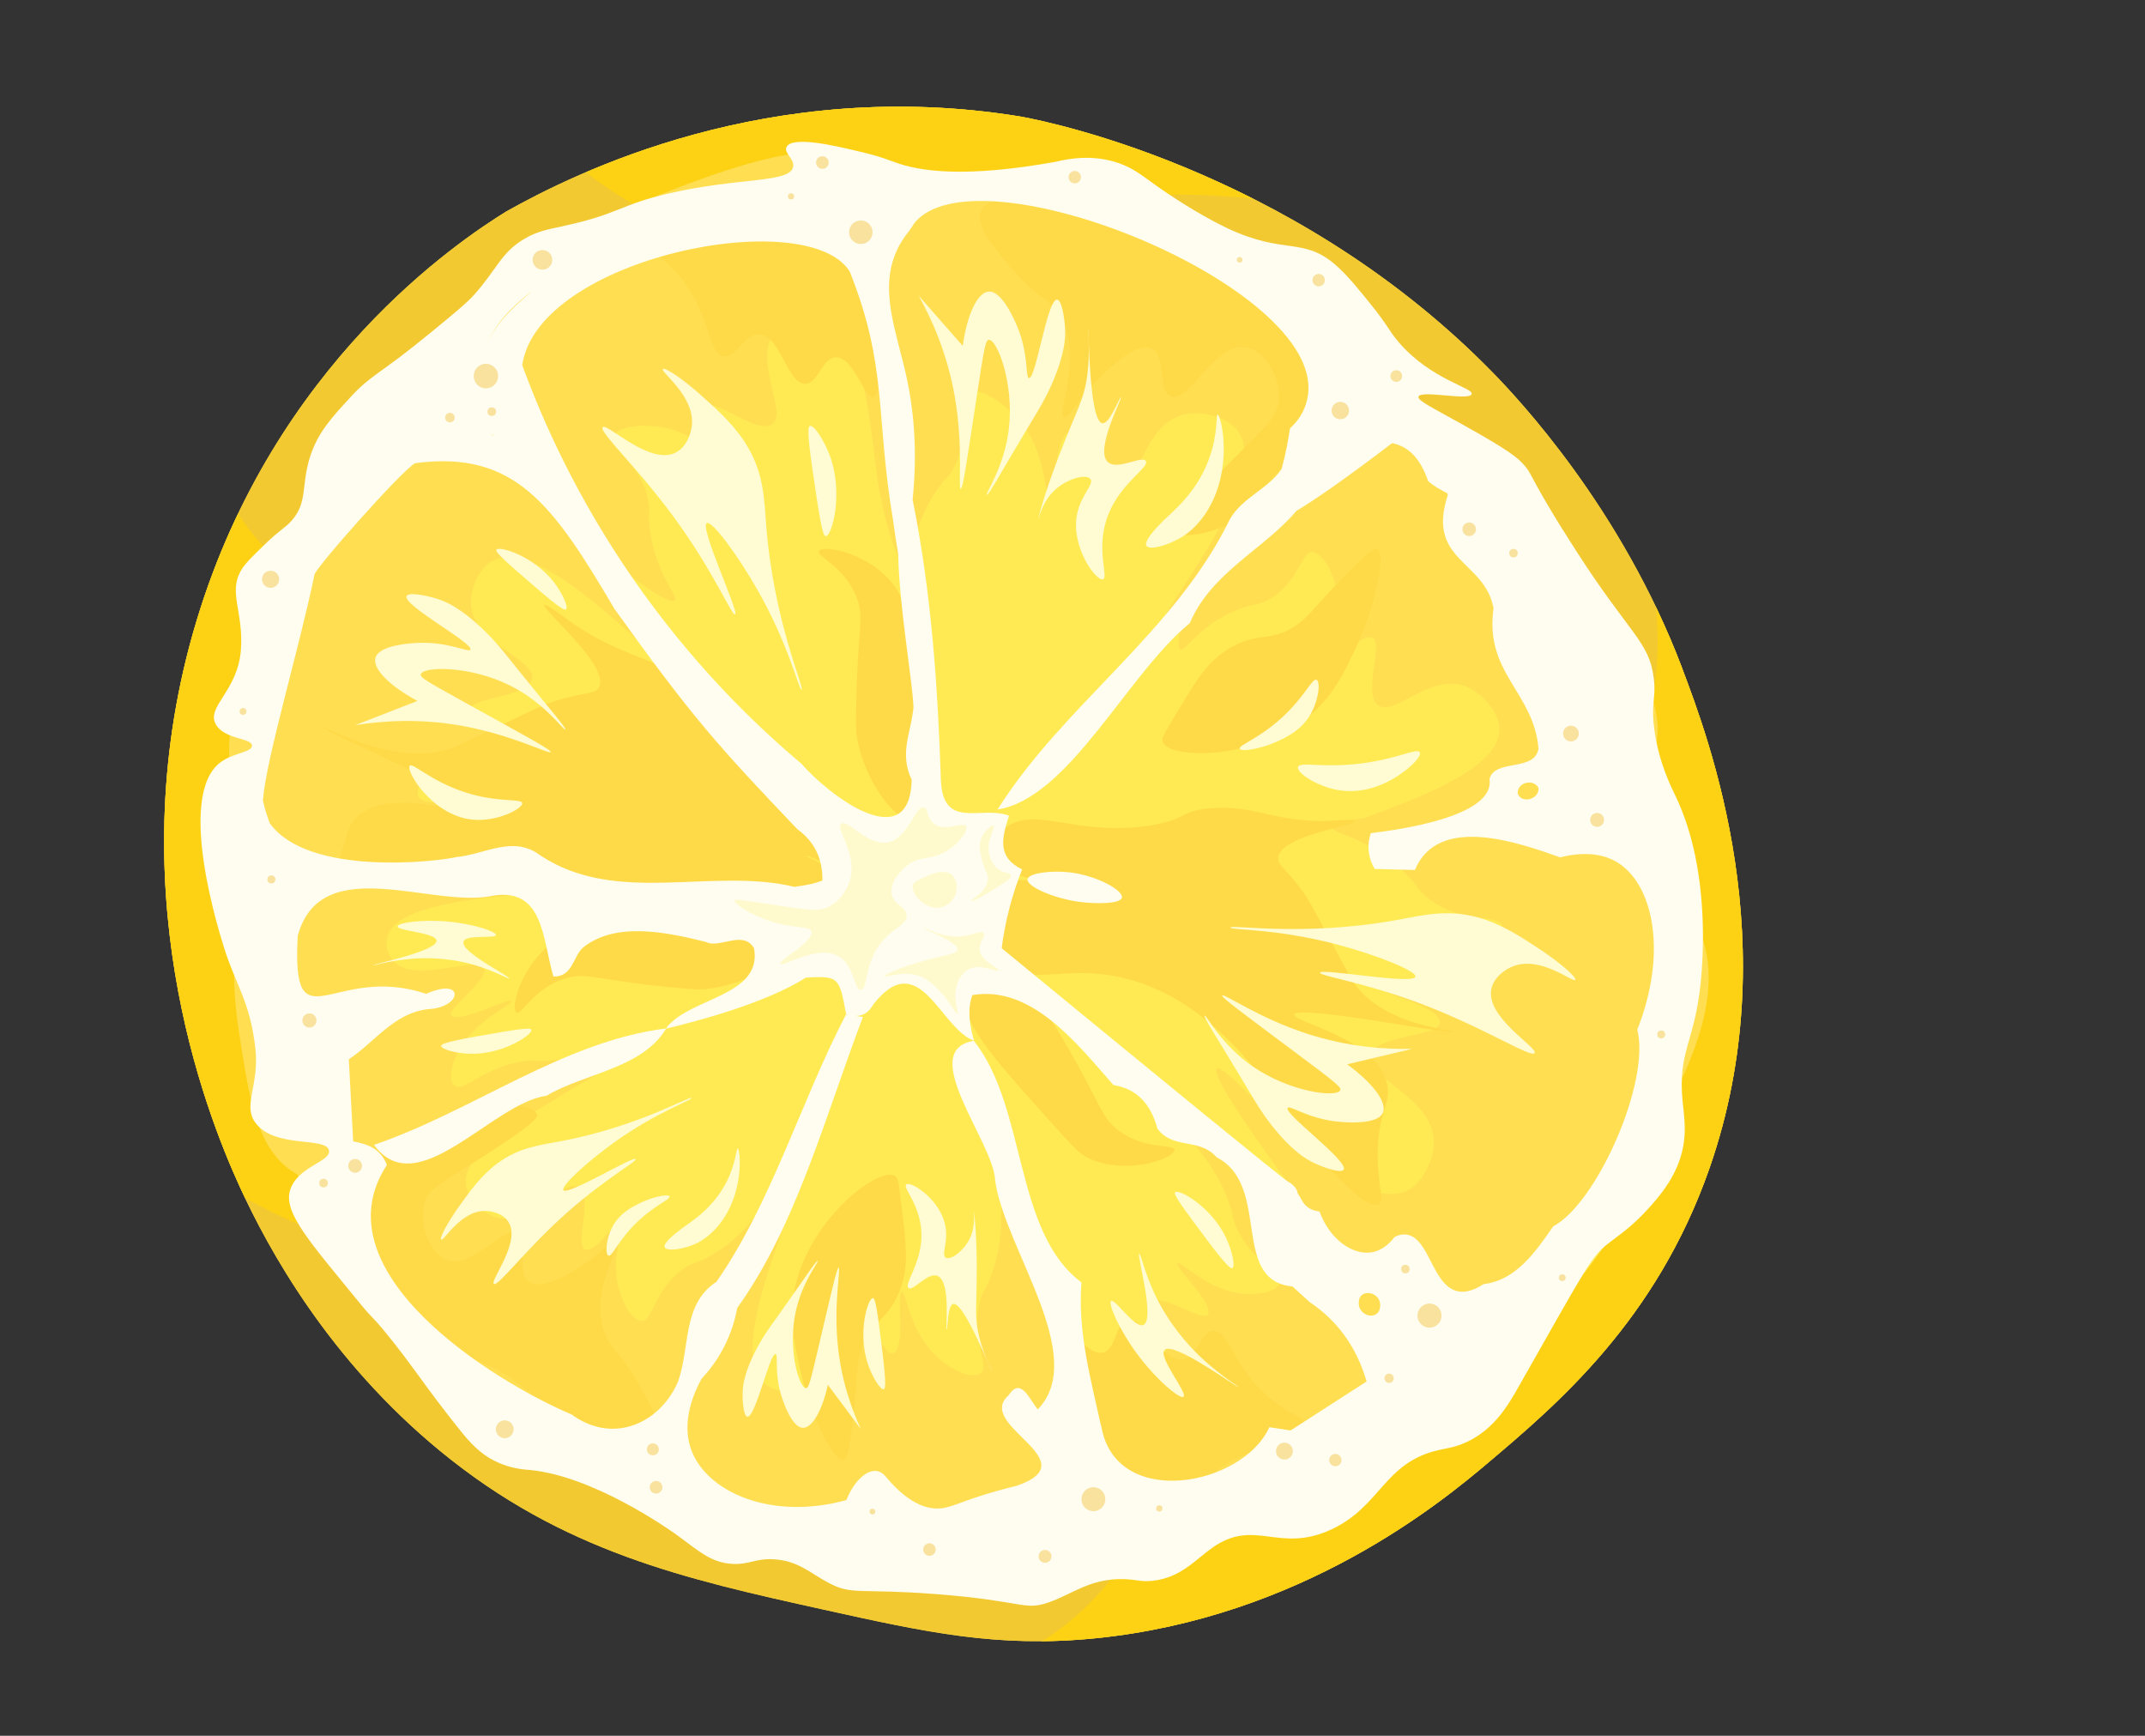 <?xml version="1.0" encoding="UTF-8"?>
<svg id="_レイヤー_2" data-name="レイヤー 2" xmlns="http://www.w3.org/2000/svg" xmlns:xlink="http://www.w3.org/1999/xlink" viewBox="0 0 373.93 302.54">
  <rect x="0" y="0" width="373.93" height="302.54" fill="#333333" stroke="none"/>
  <defs>
    <style>
      .cls-1 {
        fill: #ffea54;
      }

      .cls-2 {
        fill: #ffface;
      }

      .cls-3 {
        fill: #fffdef;
      }

      .cls-4 {
        fill: #f9e19e;
      }

      .cls-5 {
        fill: #fffbd2;
      }

      .cls-6 {
        fill: #ffde52;
      }

      .cls-7 {
        fill: #ffda48;
      }

      .cls-8 {
        fill: #f5e151;
      }

      .cls-9 {
        fill: #f2c930;
      }

      .cls-10 {
        fill: #fdd215;
      }

      .cls-11 {
        clip-path: url(#clippath);
      }
    </style>
    <clipPath id="clippath">
      <path class="cls-8" d="M293.25,116.48c-10.57-27.96-28.71-47.13-33.02-51.54-.1-.1-2.09-2.14-4.26-4.19-35.55-33.52-78.23-40.46-78.23-40.46-43.57-7.08-77.56,9.86-89.54,16.6-8.14,5.06-40.32,26.39-53.89,71.16-13.94,46,1.3,85.28,7.51,98.85,4.94,10.79,15.46,30.03,34.9,46,21.43,17.61,42.9,22.35,66.84,27.65,17.91,3.96,30.31,6.7,47.38,5,35.9-3.59,60.23-23.62,68.49-30.61,12-10.15,29.34-24.82,38.58-51.33,13.52-38.78-.09-74.75-4.77-87.13ZM278.33,128.67c.03-.27.06-.54.09-.81-.06.64-.12,1.28-.2,1.93.04-.38.07-.74.11-1.12ZM156.18,93.98c.17,9.51,2.62,23.15,2.77,27.8-.44,4.67-2.62,8.21-.32,13.15-.37,14.15-15.34,2.5-19.98-2.92-8.89-7.48-20.14-18.49-30.66-33.72-9.95-14.39-16.13-28.03-20-38.59,2.82-19.5,51.74-29.32,59.41-16.96,6.9,17.34,4.63,25.92,7.85,45.13.33,2.45.64,4.45.93,6.11ZM49.59,151.99c-.07.05-.13.11-.2.16.06-.05.11-.11.17-.16.01,0,.02,0,.03,0ZM83.24,71.56c-.18.34-.4.66-.73.98-.1-.07-.2-.12-.3-.18.11.05.22.07.33.13.3-.3.53-.61.7-.92ZM83.6,70.54s-.02.09-.03.13c0-.04.02-.09.03-.13ZM83.46,71.08c-.04.12-.09.24-.15.35.06-.12.1-.24.15-.35ZM42.21,142.83c-.51-1.32-.94-2.71-1.27-4.2.6-7.61,6.72-28.05,9.34-40.86-.37-.66,15.85-18.99,18.28-20.28,18.08-2.38,24.98,7.5,36.18,26.49,13.98,19.47,18.46,24.52,33.14,39.9,3.09,2.24,4.6,5.32,4.55,9.31-1.22.48-2.82.86-4.93,1.12.03.05.06.08.09.13-.04-.03-.07-.05-.12-.07-15.15-3.66-32.25,3.45-46.17-5.7-4.92-3.79-10-.24-15.25.26-3.52.84-26.87,3.56-33.85-6.09ZM89.54,46.45c.06-.04.11-.07.16-.1-.07.05-.12.1-.19.15-4.31,3.57-6.66,6.4-7.76,9.15,1.05-2.7,3.34-5.74,7.78-9.2ZM81.4,56.75c.04-.15.09-.3.14-.45-.05.15-.09.3-.14.45ZM97.06,250.07c-14.11-5.93-46.35-25.91-33.62-45.3-1.13-2.98-3.52-3.78-6.12-4.27-.26-4.96-.52-9.92-.79-14.88,4.78-3.19,8.2-8.37,14.32-9.09,6.34-.26,6.77-5.94-.29-2.78-16.82-5.68-24.37,9.98-23.3-10.5,4.2-15.49,24.54-4.87,35.46-7.31,9.18-1.46,8.95,7.92,10.93,14.66,3.52.11,3.55-3.62,5.37-5.24,5.92-4.8,15.29-2.78,22.34-1.02,2.43,1.27,6.7-2.27,8.69,1.14,1.6,8.77-11.9,8.92-15.98,14.54-18.68,2.33-35.05,14.99-52.96,21.12,7.84,10.79,21.46-7.6,31.3-8.91,6.81-4.06,17.4-4.95,21.69-12.17,5.36-1.28,17.94-4.54,25.38-9.26,5.99-.34,6.06-.04,7.29,6.65.17.05.33.08.49.12-.17-.02-.35-.05-.52-.07-8.19,15.76-13.47,34.11-23.48,48.47-6.19,4.04-4.74,11.64-6.94,18.04-2.11,5-6.52,8.38-11.36,8.61-3.93.19-6.85-1.74-7.91-2.53ZM183.83,267.29s.08-.03.12-.05c-.04.02-.08.03-.12.05ZM227.33,252.92c-1.27-.19-2.54-.39-3.81-.58-4.87,10.76-27.95,15.05-30.49-.21-.01,0-.02.02-.03.03-1.87-8.58-4.26-17.08-3.56-26.08-12.31-9.17-9.86-31.65-19.52-43.82-10.53,1.74,3.67,18.48,3.85,25.31,1.72,12.35,17.04,31.91,7.75,41.53-1.51-1.71-3.05-6.03-5.31-2.54-6.26,5.45,14.78,11.89,1.4,16.42-.74.18-1.86.45-3.22.83-6.88,1.91-8.47,3.19-10.88,3.26-2.25.07-5.49-.89-9.59-5.8-.6-.7-1.15-.92-1.52-.99-1.81-.36-4.19,1.68-5.61,5.25-13.63,3.77-25.44-1.45-28.19-9.23-1.81-5.13.64-10.45,1.91-12.77,1.18-1.26,2.64-3.06,3.91-5.45,1.53-2.87,2.22-5.52,2.56-7.4,10.76-14.93,16.08-35.17,22.81-52.78-.44-.06-.88-.12-1.32-.18,1.33.01,2.37-.61,3.26-2.18,8.36-10.5,12.07,4.52,18.21,6.66-1.1-3.83-1.04-6.25-.29-8.27,10.65-1.8,18.89,8.65,25.57,16.31,4.31.68,6.82,3.51,8,7.92,2.93,3.88,7.53,1.53,10.76,5.2,9.95,5.13,2.41,22.35,13.74,23.41,1.03.94,2.06,1.88,3.09,2.82,5.08,3.42,8.55,8.2,10.34,14.41-4.61,2.97-9.21,5.94-13.82,8.9ZM239.73,229.79c-.04-2.8,4.01-2.1,3.88.49-.07,2.89-3.96,2.03-3.88-.49ZM290.28,180.3c2.36,9.38-7.3,31.37-15.27,35.61-3.17,4.56-6.69,9.78-12.63,10.47-2.26,1.49-3.82,1.52-4.84,1.26-4.51-1.16-5.02-9.77-9.18-10.25-.89-.1-1.65.2-2.12.44-1.64,2.19-3.4,2.64-4,2.76-3.47.67-7.72-2.19-9.62-7.38-.68-.07-1.57-.29-2.33-.93-.73-.62-.86-1.23-1.66-2.41,0,0,0,0,0,0-.1-1.19-1.59-2-1.78-2.11-1.19-.73-20.83-16.77-51.89-42.29.27-2.15.71-4.57,1.38-7.19.69-2.67,1.51-5.05,2.33-7.1-4.42-2.13-3.81-5.42-2.38-9.75-5.05-1.91-12,2.72-12.36-6.51-.57-17.07-1.73-33.96-5.11-50.73,0,0-.01,0-.02,0,.99-9.67.03-17.04-1.01-21.95-1.78-8.36-5.16-15.97-1.88-23.24.74-1.63,1.61-2.81,2.19-3.51,0,0,0,0,0-.01,0,0,0,0,0,0h0c.34-.45.67-.95,1.02-1.5,11.23-14.03,74.44,11.41,71.41,31.24-.31,2-1.14,4.02-3.26,5.99-.26,1.85-.71,4.39-1.52,7.34-2.43,3.67-7.06,5.08-9.38,9.12-10.02,20.57-30.1,33.56-42.16,52.65,12.95-2.02,23.62-24.64,34.89-33.8,3.91-9.23,13.43-13.38,19.35-20.36,3.5-2.1,8.94-5.87,17.37-12.3,3.57.75,5.33,3.52,6.55,6.91,1.04.94,2.26,1.57,3.48,2.19.02.11.04.21.06.33-3.92,12.05,6.72,11.81,8.31,20.54-1.67,11.77,7.3,15.19,8.16,25.44-.68,4.28-8.01,1.8-8.89,5.54,1.03,6.86-16.73,9.21-21.54,9.8-.21.6-.55,1.86-.35,3.45.18,1.47.75,2.52,1.08,3.05,2.43.06,4.86.12,7.29.18,4.18-10.16,18.81-4.98,26.45-2.25,0-.07.01-.15.02-.22,0,.06,0,.11,0,.17,5.49-1.36,8.65.03,9.92.74,6.88,3.86,9.52,16.51,3.94,30.58ZM272.33,136.36c.17,2.12-3.09,2.94-3.76,1.04-.14-1.98,2.74-2.8,3.76-1.04Z"/>
    </clipPath>
  </defs>
  <g id="_フルーツ" data-name="フルーツ">
    <g>
      <g>
        <path class="cls-8" d="M293.25,116.48c-10.57-27.96-28.71-47.13-33.02-51.54-.1-.1-2.09-2.14-4.26-4.19-35.55-33.52-78.23-40.46-78.23-40.46-43.57-7.08-77.56,9.86-89.54,16.6-8.14,5.06-40.32,26.39-53.89,71.16-13.94,46,1.3,85.28,7.51,98.85,4.94,10.79,15.46,30.03,34.9,46,21.43,17.61,42.9,22.35,66.84,27.65,17.91,3.96,30.31,6.7,47.38,5,35.9-3.59,60.23-23.62,68.49-30.61,12-10.15,29.34-24.82,38.58-51.33,13.52-38.78-.09-74.75-4.77-87.13ZM278.33,128.67c.03-.27.06-.54.09-.81-.06.64-.12,1.28-.2,1.93.04-.38.07-.74.11-1.12ZM156.18,93.98c.17,9.51,2.62,23.15,2.77,27.8-.44,4.67-2.62,8.21-.32,13.15-.37,14.15-15.34,2.5-19.98-2.92-8.89-7.48-20.14-18.49-30.66-33.72-9.95-14.39-16.13-28.03-20-38.59,2.82-19.5,51.74-29.32,59.41-16.96,6.9,17.34,4.63,25.92,7.85,45.13.33,2.45.64,4.45.93,6.11ZM49.59,151.99c-.07.05-.13.11-.2.16.06-.05.11-.11.17-.16.01,0,.02,0,.03,0ZM83.24,71.56c-.18.34-.4.66-.73.98-.1-.07-.2-.12-.3-.18.11.05.22.07.33.13.3-.3.53-.61.7-.92ZM83.6,70.54s-.02.09-.03.13c0-.04.02-.09.03-.13ZM83.46,71.08c-.04.12-.09.24-.15.35.06-.12.1-.24.15-.35ZM42.21,142.83c-.51-1.32-.94-2.71-1.27-4.2.6-7.61,6.72-28.05,9.34-40.86-.37-.66,15.85-18.99,18.28-20.28,18.08-2.38,24.98,7.5,36.18,26.49,13.98,19.47,18.46,24.52,33.14,39.9,3.09,2.24,4.6,5.32,4.55,9.31-1.22.48-2.82.86-4.93,1.12.03.05.06.08.09.13-.04-.03-.07-.05-.12-.07-15.15-3.66-32.25,3.45-46.17-5.7-4.92-3.79-10-.24-15.25.26-3.52.84-26.87,3.56-33.85-6.09ZM89.54,46.45c.06-.04.11-.07.16-.1-.07.05-.12.1-.19.15-4.31,3.57-6.66,6.4-7.76,9.15,1.05-2.7,3.34-5.74,7.78-9.2ZM81.4,56.75c.04-.15.09-.3.14-.45-.05.15-.09.3-.14.45ZM97.06,250.07c-14.11-5.93-46.35-25.91-33.62-45.3-1.13-2.98-3.52-3.78-6.12-4.27-.26-4.96-.52-9.92-.79-14.88,4.78-3.19,8.2-8.37,14.32-9.09,6.34-.26,6.77-5.94-.29-2.78-16.82-5.68-24.37,9.98-23.3-10.5,4.2-15.49,24.54-4.87,35.46-7.31,9.18-1.46,8.95,7.92,10.93,14.66,3.52.11,3.55-3.62,5.37-5.24,5.92-4.8,15.29-2.78,22.34-1.02,2.43,1.27,6.7-2.27,8.69,1.14,1.6,8.77-11.9,8.92-15.98,14.54-18.68,2.33-35.05,14.99-52.96,21.12,7.84,10.79,21.46-7.6,31.3-8.91,6.81-4.06,17.4-4.95,21.69-12.17,5.36-1.28,17.94-4.54,25.38-9.26,5.99-.34,6.06-.04,7.29,6.65.17.05.33.08.49.12-.17-.02-.35-.05-.52-.07-8.19,15.76-13.47,34.11-23.48,48.47-6.19,4.04-4.74,11.64-6.94,18.04-2.11,5-6.52,8.38-11.36,8.61-3.93.19-6.85-1.74-7.91-2.53ZM183.83,267.29s.08-.03.12-.05c-.04.02-.08.03-.12.05ZM227.33,252.92c-1.27-.19-2.54-.39-3.81-.58-4.87,10.76-27.95,15.05-30.49-.21-.01,0-.02.02-.03.03-1.87-8.58-4.26-17.08-3.56-26.08-12.31-9.17-9.86-31.65-19.52-43.82-10.53,1.74,3.67,18.48,3.85,25.31,1.72,12.35,17.04,31.91,7.75,41.53-1.51-1.71-3.05-6.03-5.31-2.54-6.26,5.45,14.78,11.89,1.4,16.42-.74.18-1.86.45-3.22.83-6.88,1.91-8.47,3.19-10.88,3.26-2.25.07-5.49-.89-9.59-5.8-.6-.7-1.15-.92-1.52-.99-1.81-.36-4.19,1.68-5.61,5.25-13.63,3.77-25.44-1.45-28.19-9.23-1.81-5.13.64-10.45,1.91-12.77,1.18-1.26,2.64-3.06,3.91-5.45,1.53-2.87,2.22-5.52,2.56-7.4,10.76-14.93,16.08-35.17,22.81-52.78-.44-.06-.88-.12-1.32-.18,1.33.01,2.37-.61,3.26-2.18,8.36-10.5,12.07,4.52,18.21,6.66-1.1-3.83-1.04-6.25-.29-8.27,10.65-1.8,18.89,8.65,25.57,16.31,4.31.68,6.82,3.51,8,7.92,2.93,3.88,7.53,1.53,10.76,5.2,9.95,5.13,2.41,22.35,13.74,23.41,1.03.94,2.06,1.88,3.09,2.82,5.08,3.42,8.55,8.2,10.34,14.41-4.61,2.97-9.21,5.94-13.82,8.9ZM239.73,229.79c-.04-2.8,4.01-2.1,3.88.49-.07,2.89-3.96,2.03-3.88-.49ZM290.28,180.3c2.36,9.38-7.3,31.37-15.27,35.61-3.17,4.56-6.69,9.78-12.63,10.47-2.26,1.49-3.82,1.52-4.84,1.26-4.51-1.16-5.02-9.77-9.18-10.25-.89-.1-1.65.2-2.12.44-1.64,2.19-3.4,2.64-4,2.76-3.47.67-7.72-2.19-9.62-7.38-.68-.07-1.57-.29-2.33-.93-.73-.62-.86-1.23-1.66-2.41,0,0,0,0,0,0-.1-1.19-1.59-2-1.78-2.11-1.19-.73-20.83-16.77-51.89-42.29.27-2.15.71-4.57,1.38-7.19.69-2.67,1.51-5.05,2.33-7.1-4.42-2.13-3.81-5.42-2.38-9.75-5.05-1.91-12,2.72-12.36-6.51-.57-17.07-1.73-33.96-5.11-50.73,0,0-.01,0-.02,0,.99-9.67.03-17.04-1.01-21.95-1.78-8.36-5.16-15.97-1.88-23.24.74-1.63,1.61-2.81,2.19-3.51,0,0,0,0,0-.01,0,0,0,0,0,0h0c.34-.45.67-.95,1.02-1.5,11.23-14.03,74.44,11.41,71.41,31.24-.31,2-1.14,4.02-3.26,5.99-.26,1.85-.71,4.39-1.52,7.34-2.43,3.67-7.06,5.08-9.38,9.12-10.02,20.57-30.1,33.56-42.16,52.65,12.95-2.02,23.62-24.64,34.89-33.8,3.91-9.23,13.43-13.38,19.35-20.36,3.5-2.1,8.94-5.87,17.37-12.3,3.57.75,5.33,3.52,6.55,6.91,1.04.94,2.26,1.57,3.48,2.19.02.11.04.21.06.33-3.92,12.05,6.72,11.81,8.31,20.54-1.67,11.77,7.3,15.19,8.16,25.44-.68,4.28-8.01,1.8-8.89,5.54,1.03,6.86-16.73,9.21-21.54,9.8-.21.6-.55,1.86-.35,3.45.18,1.47.75,2.52,1.08,3.05,2.43.06,4.86.12,7.29.18,4.18-10.16,18.81-4.98,26.45-2.25,0-.07.01-.15.02-.22,0,.06,0,.11,0,.17,5.49-1.36,8.65.03,9.92.74,6.88,3.86,9.52,16.51,3.94,30.58ZM272.33,136.36c.17,2.12-3.09,2.94-3.76,1.04-.14-1.98,2.74-2.8,3.76-1.04Z"/>
        <g class="cls-11">
          <path class="cls-9" d="M293.25,116.48c-10.57-27.96-28.71-47.13-33.02-51.54-.1-.1-2.09-2.14-4.26-4.19-35.55-33.52-78.23-40.46-78.23-40.46-43.57-7.08-77.56,9.86-89.54,16.6-8.14,5.06-40.32,26.39-53.89,71.16-13.94,46,1.3,85.28,7.51,98.85,4.94,10.79,15.46,30.03,34.9,46,21.43,17.61,42.9,22.35,66.84,27.65,17.91,3.96,30.31,6.7,47.38,5,35.9-3.59,60.23-23.62,68.49-30.61,12-10.15,29.34-24.82,38.58-51.33,13.52-38.78-.09-74.75-4.77-87.13ZM278.33,128.67c.03-.27.06-.54.09-.81-.06.64-.12,1.28-.2,1.93.04-.38.07-.74.11-1.12ZM156.18,93.98c.17,9.51,2.62,23.15,2.77,27.8-.44,4.67-2.62,8.21-.32,13.15-.37,14.15-15.34,2.5-19.98-2.92-8.89-7.48-20.14-18.49-30.66-33.72-9.95-14.39-16.13-28.03-20-38.59,2.82-19.5,51.74-29.32,59.41-16.96,6.9,17.34,4.63,25.92,7.85,45.13.33,2.45.64,4.45.93,6.11ZM49.59,151.99c-.07.05-.13.11-.2.16.06-.05.11-.11.17-.16.01,0,.02,0,.03,0ZM83.24,71.56c-.18.34-.4.66-.73.98-.1-.07-.2-.12-.3-.18.11.05.22.07.33.13.3-.3.53-.61.7-.92ZM83.6,70.54s-.02.09-.03.13c0-.04.02-.09.03-.13ZM83.46,71.08c-.04.12-.09.24-.15.35.06-.12.1-.24.15-.35ZM42.21,142.83c-.51-1.32-.94-2.71-1.27-4.2.6-7.61,6.72-28.05,9.34-40.86-.37-.66,15.85-18.99,18.28-20.28,18.08-2.38,24.98,7.5,36.18,26.49,13.98,19.47,18.46,24.52,33.14,39.9,3.09,2.24,4.6,5.32,4.55,9.31-1.22.48-2.82.86-4.93,1.12.03.05.06.08.09.13-.04-.03-.07-.05-.12-.07-15.15-3.66-32.25,3.45-46.17-5.7-4.92-3.79-10-.24-15.25.26-3.52.84-26.87,3.56-33.85-6.09ZM89.54,46.45c.06-.04.11-.07.16-.1-.07.05-.12.1-.19.15-4.31,3.57-6.66,6.4-7.76,9.15,1.05-2.7,3.34-5.74,7.78-9.2ZM81.4,56.75c.04-.15.09-.3.14-.45-.05.15-.09.3-.14.45ZM97.06,250.07c-14.11-5.93-46.35-25.91-33.62-45.3-1.13-2.98-3.52-3.78-6.12-4.27-.26-4.96-.52-9.92-.79-14.88,4.78-3.19,8.2-8.37,14.32-9.09,6.34-.26,6.77-5.94-.29-2.78-16.82-5.68-24.37,9.98-23.3-10.5,4.2-15.49,24.54-4.87,35.46-7.31,9.18-1.46,8.95,7.92,10.93,14.66,3.52.11,3.55-3.62,5.37-5.24,5.92-4.8,15.29-2.78,22.34-1.02,2.43,1.27,6.7-2.27,8.69,1.14,1.6,8.77-11.9,8.92-15.98,14.54-18.68,2.33-35.05,14.99-52.96,21.12,7.84,10.79,21.46-7.6,31.3-8.91,6.81-4.06,17.4-4.95,21.69-12.17,5.36-1.28,17.94-4.54,25.38-9.26,5.99-.34,6.06-.04,7.29,6.65.17.05.33.08.49.12-.17-.02-.35-.05-.52-.07-8.19,15.76-13.47,34.11-23.48,48.47-6.19,4.04-4.74,11.64-6.94,18.04-2.11,5-6.52,8.38-11.36,8.61-3.93.19-6.85-1.74-7.91-2.53ZM183.83,267.29s.08-.03.12-.05c-.04.02-.08.03-.12.05ZM227.33,252.92c-1.27-.19-2.54-.39-3.81-.58-4.87,10.76-27.95,15.05-30.49-.21-.01,0-.02.02-.03.03-1.87-8.58-4.26-17.08-3.56-26.08-12.31-9.17-9.86-31.65-19.52-43.82-10.53,1.74,3.67,18.48,3.85,25.31,1.72,12.35,17.04,31.91,7.75,41.53-1.51-1.71-3.05-6.03-5.31-2.54-6.26,5.45,14.78,11.89,1.4,16.42-.74.18-1.86.45-3.22.83-6.88,1.91-8.47,3.19-10.88,3.26-2.25.07-5.49-.89-9.59-5.8-.6-.7-1.15-.92-1.52-.99-1.81-.36-4.19,1.68-5.61,5.25-13.63,3.77-25.44-1.45-28.19-9.23-1.81-5.13.64-10.45,1.91-12.77,1.18-1.26,2.64-3.06,3.91-5.45,1.53-2.87,2.22-5.52,2.56-7.4,10.76-14.93,16.08-35.17,22.81-52.78-.44-.06-.88-.12-1.32-.18,1.33.01,2.37-.61,3.26-2.18,8.36-10.5,12.07,4.52,18.21,6.66-1.1-3.83-1.04-6.25-.29-8.27,10.65-1.8,18.89,8.65,25.57,16.31,4.31.68,6.82,3.51,8,7.92,2.93,3.88,7.53,1.53,10.76,5.2,9.95,5.13,2.41,22.35,13.74,23.41,1.03.94,2.06,1.88,3.09,2.82,5.08,3.42,8.55,8.2,10.34,14.41-4.61,2.97-9.21,5.94-13.82,8.9ZM239.73,229.79c-.04-2.8,4.01-2.1,3.88.49-.07,2.89-3.96,2.03-3.88-.49ZM290.28,180.3c2.36,9.38-7.3,31.37-15.27,35.61-3.17,4.56-6.69,9.78-12.63,10.47-2.26,1.49-3.82,1.52-4.84,1.26-4.51-1.16-5.02-9.77-9.18-10.25-.89-.1-1.65.2-2.12.44-1.64,2.19-3.4,2.64-4,2.76-3.47.67-7.72-2.19-9.62-7.38-.68-.07-1.57-.29-2.33-.93-.73-.62-.86-1.23-1.66-2.41,0,0,0,0,0,0-.1-1.19-1.59-2-1.78-2.11-1.19-.73-20.83-16.77-51.89-42.29.27-2.15.71-4.57,1.38-7.19.69-2.67,1.51-5.05,2.33-7.1-4.42-2.13-3.81-5.42-2.38-9.75-5.05-1.91-12,2.72-12.36-6.51-.57-17.07-1.73-33.96-5.11-50.73,0,0-.01,0-.02,0,.99-9.67.03-17.04-1.01-21.95-1.78-8.36-5.16-15.97-1.88-23.24.74-1.63,1.61-2.81,2.19-3.51,0,0,0,0,0-.01,0,0,0,0,0,0h0c.34-.45.67-.95,1.02-1.5,11.23-14.03,74.44,11.41,71.41,31.24-.31,2-1.14,4.02-3.26,5.99-.26,1.85-.71,4.39-1.52,7.34-2.43,3.67-7.06,5.08-9.38,9.12-10.02,20.57-30.1,33.56-42.16,52.65,12.95-2.02,23.62-24.64,34.89-33.8,3.91-9.23,13.43-13.38,19.35-20.36,3.5-2.1,8.94-5.87,17.37-12.3,3.57.75,5.33,3.52,6.55,6.91,1.04.94,2.26,1.57,3.48,2.19.02.11.04.21.06.33-3.92,12.05,6.72,11.81,8.31,20.54-1.67,11.77,7.3,15.19,8.16,25.44-.68,4.28-8.01,1.8-8.89,5.54,1.03,6.86-16.73,9.21-21.54,9.8-.21.6-.55,1.86-.35,3.45.18,1.47.75,2.52,1.08,3.05,2.43.06,4.86.12,7.29.18,4.18-10.16,18.81-4.98,26.45-2.25,0-.07.01-.15.02-.22,0,.06,0,.11,0,.17,5.49-1.36,8.65.03,9.92.74,6.88,3.86,9.52,16.51,3.94,30.58ZM272.33,136.36c.17,2.12-3.09,2.94-3.76,1.04-.14-1.98,2.74-2.8,3.76-1.04Z"/>
          <path class="cls-10" d="M93.04,15.41c-1.91,10,20.24,24.62,38.54,28.54,13.96,2.98,27.23.07,32.79-1.15,7.25-1.59,10.39-3.22,15.53-4.9,28.89-9.44,53.4,1.56,55.23-3.17,1.39-3.59-11.23-13.73-27.9-21.33C158.86-8.65,96.03-.25,93.04,15.41Z"/>
          <path class="cls-10" d="M281.45,79.12c-2.45,1.58,9.73,15.85,7.18,39.07-1.58,14.35-7.25,18.14-13.94,41.64-5.53,19.43-2.68,20.44-6.47,31.13-7.19,20.28-18.99,20.99-44.87,47.85-27.51,28.55-27.15,41.21-48.32,50.73-18.55,8.34-35.1,5.94-35.09,7.49.02,2.41,39.41,8.08,80.4,4.18,29.96-2.85,130.24-12.39,150.15-68.75,23.77-67.28-82.46-157.58-89.03-153.35Z"/>
          <path class="cls-10" d="M32.92,71.62c4.76,1.42,2.14,10.59,11.51,21.91,6.31,7.62,11.42,8.2,13.81,14.99,2.25,6.41-.18,11.94-1.73,17.29-5.56,19.22-.46,38.43,6.33,63.99,4.65,17.53,8.45,22.06,5.75,24.79-6.11,6.17-35.84-6.77-52.93-29.4C-8.95,152.6,2.54,113.04,3.58,109.67c6.51-21.12,21.99-40.23,29.34-38.05Z"/>
        </g>
      </g>
      <path class="cls-1" d="M57.18,81c15.14-23.61,35.13-34.18,42.84-38.13,4.31-2.21,23-11.42,49.08-11.96,42.65-.89,73.38,22.07,83.82,30.76,23.05,19.2,34.01,41.21,41.38,56.4,12.21,25.17,21.53,44.37,18.01,67.89-6.41,42.86-50.17,64.98-61.07,70.49-27.77,14.04-52.89,13.27-69.4,12.55-23.85-1.03-56.55-2.44-84.7-28.72-30.01-28.01-35.24-65.97-36.51-76.25-1.4-11.34-5.48-48.68,16.55-83.04Z"/>
      <g>
        <path class="cls-6" d="M140.34,241.95c5.8-2.58,4.61-13.75,7.77-14.18,2.88-.39,5.82,8.77,7.58,8.1,2.3-.87.52-10.48,1.52-10.64.86-.13,1.27,7.15,6.57,11.65.2.17,4.67,3.89,7.08,2.53,1.94-1.1-1.82-6.01,0-12.66.55-1.99.91-1.76,1.9-4.37,2.8-7.45,1.2-13.08,2.08-13.3,1.26-.3,6.57,10.63,8.72,25.45,2,13.82,3.83,26.44-3.6,34-7.42,7.55-19.83,5.74-33.17,3.8-10.35-1.51-30-4.38-32.79-14.81-1.13-4.21,2.85-12.24,10.8-28.3,1.53-3.09,2.48-4.84,3.79-7.22,1.82-3.31,8.84-16.11,10.05-15.57,1.77.78-12.7,28.57-5.31,34.76,1.81,1.52,4.89,1.7,7.01.76Z"/>
        <path class="cls-6" d="M256.02,119.86c-6.5-3.08-12.93,5.33-15.83,3.01-2.64-2.12,1.01-10.65-.88-11.66-2.47-1.33-7.39,6.54-8.31,5.82-.8-.62,3.7-5.81,2.31-13.18-.05-.27-1.27-6.46-4.16-7.54-2.33-.87-2.49,5.5-8.41,8.42-1.77.87-1.92.42-4.46,1.34-7.26,2.64-9.67,7.71-10.55,7.12-1.24-.84,1.63-12.51,9.7-24.14,7.53-10.85,14.39-20.75,25.54-19.64,11.14,1.11,20.18,12.58,29.89,24.9,7.54,9.56,21.85,27.72,17.23,36.97-1.86,3.73-10.48,5.78-27.7,9.89-3.32.79-5.26,1.16-7.92,1.67-3.7.7-17.98,3.41-18.63,2.05-.95-1.99,29.44-8.5,27.45-18.73-.49-2.51-2.91-5.18-5.28-6.3Z"/>
        <path class="cls-6" d="M206.76,72.18c-7.63,1.44-8.21,13.38-12.19,13.15-3.62-.21-5.58-10.43-7.87-10.12-3,.41-2.56,10.85-3.82,10.8-1.08-.05-.25-7.75-5.97-13.61-.21-.22-5.05-5.09-8.27-4.18-2.59.73,1.14,6.68-2.32,13.24-1.04,1.97-1.45,1.64-3.14,4.16-4.82,7.18-3.88,13.42-5.01,13.45-1.61.04-6.16-12.54-6.09-28.51.06-14.89.12-28.48,10.67-34.78,10.54-6.29,25.52-1.7,41.62,3.23,12.49,3.82,36.21,11.09,37.74,22.61.62,4.65-5.76,12.18-18.51,27.25-2.46,2.9-3.95,4.52-6,6.73-2.85,3.07-13.85,14.93-15.25,14.11-2.05-1.2,20.9-27.12,12.92-35.2-1.96-1.98-5.73-2.84-8.51-2.32Z"/>
        <path class="cls-6" d="M82.1,105.18c.26,7.06,11.44,9.68,10.64,13.19-.72,3.2-10.65,3.14-10.69,5.24-.05,2.75,9.87,4.2,9.64,5.31-.2.96-7.36-1.14-13.71,2.93-.24.15-5.53,3.61-5.14,6.64.31,2.44,6.47.16,12.16,4.41,1.7,1.27,1.34,1.58,3.47,3.53,6.08,5.57,12.11,5.83,11.97,6.84-.19,1.45-12.73,3.29-27.79.41-14.04-2.68-26.86-5.13-31.28-15.65-4.41-10.51,2.08-23.07,9.07-36.57,5.42-10.47,15.7-30.36,26.8-29.7,4.47.27,10.66,7.29,23.04,21.33,2.38,2.7,3.69,4.32,5.48,6.54,2.48,3.08,12.09,14.99,11.11,16.09-1.43,1.61-22.58-23.43-31.35-17.73-2.15,1.4-3.51,4.61-3.42,7.19Z"/>
        <path class="cls-6" d="M86.33,212.14c6.08,1.92,11.86-6.93,14.59-5.18,2.48,1.59-.72,10.13,1.05,10.8,2.32.87,6.7-7.23,7.58-6.7.75.46-3.31,5.99-1.87,12.7.05.25,1.31,5.86,4,6.44,2.17.47,2.19-5.53,7.61-9.15,1.62-1.08,1.77-.68,4.11-1.92,6.67-3.55,8.8-8.67,9.62-8.25,1.17.6-1.25,11.97-8.49,24.08-6.74,11.29-12.9,21.6-23.24,22.22-10.33.62-18.94-8.78-28.18-18.89-7.17-7.84-20.8-22.73-16.7-32.09,1.65-3.77,9.58-6.98,25.44-13.4,3.05-1.24,4.85-1.87,7.3-2.74,3.41-1.21,16.58-5.88,17.2-4.7.92,1.72-27.08,12.36-25.03,21.65.5,2.28,2.8,4.42,5.02,5.12Z"/>
        <path class="cls-6" d="M135.33,57.32c-4.39,5.38,2.16,14.52-.71,16.6-2.61,1.9-9.9-4.53-11.29-3.01-1.82,2,4.56,9.45,3.66,10.12-.77.58-4.69-5.58-12.01-6.65-.27-.04-6.43-.89-8.1,1.6-1.35,2.01,4.67,4.28,6.11,11.08.43,2.04-.04,2.03.27,4.84.87,8.03,5.15,12.1,4.39,12.76-1.08.94-11.53-5.76-20.77-17.57-8.62-11.02-16.49-21.07-12.92-31.69,3.57-10.61,16.51-15.71,30.42-21.2,10.79-4.25,31.28-12.33,39.04-4.7,3.13,3.08,3.14,12.25,3.16,30.59,0,3.53-.08,5.57-.2,8.36-.17,3.88-.81,18.86-2.25,19.04-2.1.27-1.45-31.84-11.62-33.28-2.49-.35-5.58,1.15-7.19,3.11Z"/>
        <path class="cls-6" d="M68.97,167.89c3.95,3.35,14.12-1.31,15.35.85,1.13,1.96-6.7,7.22-5.61,8.28,1.42,1.38,9.97-3.18,10.38-2.51.35.58-6.38,3.35-9.21,8.75-.1.2-2.43,4.73-.52,6.02,1.54,1.04,5.17-3.37,11.88-4.3,2.01-.28,1.89.07,4.6-.1,7.73-.49,12.6-3.57,13.03-3,.61.82-8.25,8.4-21.6,15-12.45,6.15-23.81,11.77-32.86,8.92-9.04-2.84-10.6-12.51-12.28-22.89-1.3-8.06-3.77-23.36,5.29-28.94,3.65-2.25,12.24-2.08,29.4-1.74,3.31.07,5.19.17,7.77.31,3.59.2,17.44.97,17.26,2.03-.27,1.56-30.15.45-34.02,7.94-.95,1.84-.31,4.15,1.13,5.37Z"/>
        <path class="cls-6" d="M249.94,199.18c.09-8-12.12-11.29-11.05-15.24.97-3.6,11.93-3.26,12.08-5.63.2-3.11-10.67-5.03-10.36-6.29.27-1.08,8.06,1.5,15.29-2.93.27-.16,6.3-3.94,6.03-7.37-.22-2.78-7.14-.36-13.2-5.33-1.82-1.49-1.4-1.83-3.64-4.1-6.42-6.48-13.06-6.94-12.86-8.08.29-1.63,14.23-3.37,30.71.31,15.37,3.43,29.39,6.57,33.71,18.61,4.31,12.03-3.53,26.07-11.96,41.17-6.54,11.71-18.95,33.94-31.17,32.88-4.93-.43-11.39-8.55-24.31-24.8-2.49-3.13-3.85-5-5.7-7.56-2.58-3.56-12.55-17.32-11.41-18.54,1.66-1.79,23.69,27.17,33.68,20.96,2.45-1.52,4.12-5.12,4.16-8.05Z"/>
        <path class="cls-6" d="M203.67,242.01c2.44-5.09-5.03-12.94-3.12-14.98,1.74-1.85,9.22,3.52,10.03,2.07,1.06-1.9-5.89-8.25-5.3-8.91.51-.57,5.13,4.75,11.45,5.31.23.02,5.53.44,6.36-1.89.67-1.88-4.83-3.59-7.55-9.63-.81-1.81-.42-1.83-1.3-4.34-2.52-7.18-6.98-10.59-6.49-11.23.69-.91,10.84,4.53,21.15,14.65,9.61,9.43,18.38,18.04,17.79,27.79-.58,9.75-10.17,15.07-20.47,20.79-7.99,4.44-23.17,12.86-31.31,6.43-3.28-2.59-5.34-10.84-9.46-27.35-.79-3.18-1.18-5.02-1.7-7.53-.73-3.5-3.54-17.01-2.4-17.26,1.68-.36,8.32,28.57,17.08,29.29,2.15.18,4.37-1.35,5.26-3.21Z"/>
      </g>
      <g>
        <path class="cls-7" d="M171.01,36.77c1.48-3.3,10.14-2.82,15.86-1.4,4.73,1.18,6.83,2.86,10.51,4.67,10.21,5.02,14.32,2.04,24.03,5.06,12.49,3.89,24.52,14.68,23.03,21.92-.72,3.49-4.56,6-8.07,8.29-5.47,3.57-7.1,2.07-11.53,5.22-5.52,3.93-4.65,7.43-9.98,10.45-4.34,2.46-9.81,2.92-10.54,1.48-.27-.55-.09-1.81,13.37-15.17,3.26-3.24,5.03-4.93,5.25-7.7.3-3.88-2.55-8.59-5.88-9.06-5.37-.75-9.8,9.82-12.96,8.59-2.38-.92-.67-7.23-3.38-8.39-3.23-1.39-9.7,5.79-10.62,6.81-2.86,3.18-3.84,5.46-4.58,5.2-1.54-.54,3.49-10.23-.68-17.58-1.86-3.28-3.61-2.66-8.27-8.09-3.26-3.8-6.68-7.78-5.55-10.31Z"/>
        <path class="cls-7" d="M202.71,129.33c-.22-.58.11-1.17.63-2.05,4.28-7.3,6.43-10.95,9.3-13.13,6.55-4.99,9.17-1.27,14.72-6.28,1.91-1.72,2.6-3.06,7.88-8.33,3.74-3.73,4.37-4.03,4.79-3.84,1.71.79-.16,9.79-3.66,17.2-2.09,4.43-3.96,8.38-8.04,11.79-9.45,7.9-24.5,7.67-25.63,4.63Z"/>
        <path class="cls-7" d="M171.94,155.15c2.93-3.44,11.78-.74,11.84-1.15.07-.44-10.32-1.05-11.24-4.83-.51-2.07,2.02-4.32,2.26-4.53,5.33-4.63,12.66,1.34,25.75-.77,6.45-1.04,5.17-2.57,10.53-3,8.15-.65,11.59,2.84,21.86,2.14.65-.04,3.22-.23,3.28.13.15.81-12.96,2.38-13.39,6.36-.15,1.39,1.36,1.78,4.35,5.99.83,1.17,1.22,1.87,3.75,6.54,4.82,8.91,4.62,8.63,4.8,8.9,5.28,7.96,17.6,8.5,17.51,8.89-.13.59-27.1-4.76-27.59-2.98-.37,1.33,14.67,4.14,16.2,12.31.62,3.29-1.51,4.53-1.67,11.5-.13,5.88,1.29,8.59.16,9.27-2.21,1.33-9.94-7.7-12.24-10.39-8.14-9.52-7.11-11.43-13.08-17.38-2.56-2.55-8.45-8.51-17.4-11.21-11.64-3.51-17.94,1.64-23.18-3.38-3.6-3.45-4.72-9.78-2.47-12.41Z"/>
        <path class="cls-7" d="M166.28,169.16c1.84-2.1,10.55.99,15.86,7.08.88,1.02,1.85,2.66,3.78,5.96,6.07,10.38,5.96,12.54,9.15,14.89,4.7,3.46,9.64,2.23,9.67,3.33.04,1.4-7.89,4.44-14.52,1.66-1.89-.79-2.7-1.64-7.76-7.3-8.82-9.86-11.21-12.68-13.66-17.4-2.12-4.09-3.62-6.97-2.52-8.22Z"/>
        <path class="cls-7" d="M184.45,230.18c1.36-.61,4.79,6.31,7.84,5.56,2.34-.57,2.07-5.1,4.3-5.6,3.04-.68,5.79,7.27,9.52,6.8,2.73-.35,3.03-4.85,5.42-4.97,2.57-.12,3.12,5.04,8.21,10.21,4.64,4.72,8.49,4.82,8.36,6.75-.21,3.27-11.19,1.81-18.34,9.59-4.48,4.88-3.42,8.98-6.21,9.56-5.91,1.23-13.98-16.53-17.31-26.25-2.45-7.18-2.74-11.23-1.79-11.66Z"/>
        <path class="cls-7" d="M114.8,251.86c-1.78,2.58-9.34.04-14.16-2.62-3.99-2.2-5.6-4.21-8.57-6.71-8.25-6.95-12.3-5.3-20.4-10.35-10.42-6.5-19.43-19.03-17.07-25.1,1.14-2.93,4.89-4.22,8.31-5.4,5.34-1.84,6.55-.11,10.91-1.83,5.43-2.15,5.17-5.47,10.31-6.86,4.18-1.13,9.06-.2,9.49,1.26.16.55-.18,1.63-13.98,10.23-3.34,2.08-5.15,3.16-5.74,5.57-.83,3.38.99,8.26,3.85,9.48,4.61,1.98,10.06-6.34,12.66-4.48,1.96,1.4-.46,6.59,1.75,8.29,2.64,2.02,9.38-2.78,10.34-3.46,2.98-2.13,4.18-3.92,4.79-3.51,1.28.85-4.56,8.25-1.96,15.79,1.16,3.37,2.79,3.24,6.1,9.21,2.31,4.17,4.74,8.54,3.38,10.51Z"/>
        <path class="cls-7" d="M155.99,204.97c.53.33.63,1,.76,2,1.09,8.4,1.63,12.59.7,16.09-2.12,7.97-6.46,6.64-7.78,14.02-.45,2.53-.18,4.02-1.12,11.42-.67,5.24-.99,5.87-1.44,5.98-1.83.42-5.87-7.83-7.64-15.83-1.06-4.78-2.01-9.05-.88-14.26,2.62-12.05,14.64-21.13,17.39-19.42Z"/>
        <path class="cls-7" d="M151.69,157.91c-.89-4.95-11.27-8.32-11.09-8.73.19-.43,10.88,5.79,14.02,3.05,1.73-1.5.54-5.13.42-5.48-2.57-7.56-13.37-7.06-25.15-17.45-5.8-5.12-3.63-5.64-8.7-9.51-7.72-5.88-13.2-5.04-22.99-12.33-.62-.46-3.06-2.3-3.34-2.02-.62.62,11.49,10.54,9.56,14.35-.67,1.33-2.4.69-7.85,2.46-1.52.49-2.32.86-7.58,3.34-10.05,4.74-9.68,4.62-10.02,4.74-9.94,3.6-22.5-3.94-22.65-3.53-.22.61,29.75,13.43,29.19,15.33-.41,1.41-17.02-5.9-23.36.34-2.55,2.51-1.17,4.99-5.12,11.26-2.92,4.64-5.66,8.06-5.62,8.09.05.04,2.67-6.24,8.31-8.52,2.16-.87,7.51-.16,18.12,1.3,2.59.36,5.67.8,9.74.27,2.59-.34,3.39-.79,5.37-1.12,4.64-.76,8.63.35,12.22,1.57,17.12,5.83,26.5,14.8,36.73,11.96,5.26-1.46,10.4-5.9,9.78-9.36Z"/>
        <path class="cls-7" d="M137.87,163.74c.61,2.73-7.01,7.96-15.05,8.67-1.34.12-3.24-.07-7.03-.45-11.95-1.2-13.62-2.56-17.39-1.36-5.56,1.77-7.48,6.49-8.38,5.87-1.15-.79,1.07-9,7.21-12.73,1.75-1.06,2.92-1.22,10.46-1.98,13.15-1.34,16.83-1.61,22.08-.81,4.54.69,7.75,1.18,8.11,2.8Z"/>
        <path class="cls-7" d="M152.26,69.32c-1.46.32-3.43-7.14-6.56-7.03-2.41.09-3.05,4.57-5.33,4.61-3.12.06-4.21-8.29-7.96-8.58-2.75-.21-3.94,4.14-6.31,3.77-2.54-.4-2.05-5.56-5.99-11.66-3.59-5.56-7.35-6.43-6.84-8.29.87-3.16,11.32.48,19.89-5.7,5.37-3.87,5.15-8.11,8-8.11,6.04-.01,10.38,19.01,11.68,29.2.96,7.53.43,11.55-.59,11.78Z"/>
        <path class="cls-7" d="M159.2,142.85c-2.67.82-8.48-6.38-9.81-14.35-.22-1.33-.18-3.24-.1-7.06.25-12.03,1.47-13.81-.02-17.48-2.2-5.42-7.05-6.96-6.5-7.91.7-1.21,9.04.36,13.24,6.2,1.19,1.66,1.44,2.82,2.8,10.29,2.37,13.03,2.93,16.69,2.55,21.99-.33,4.59-.56,7.84-2.15,8.32Z"/>
      </g>
      <g>
        <path class="cls-3" d="M288.29,118.21c-.77-6.45-4.23-7.65-13.69-22.46-1.81-2.83-3.13-4.9-4.88-7.88-3.13-5.34-2.79-5.33-3.91-6.67-1.12-1.33-2.46-2.53-10.76-7.16-5.58-3.11-7.96-4.24-7.77-4.9.36-1.22,8.91.78,9.27-.45.34-1.13-7.05-2.44-12.73-9.06-1.74-2.03-1.74-2.72-4.89-6.63-1.98-2.46-4.09-5.08-6.15-6.86-5.62-4.86-8.84-1.71-18.64-6.28-3.38-1.58-8.06-4.32-12.31-7.32-2.75-1.94-4.11-3.13-6.62-4.04-4.24-1.53-8.34-1.01-11.22-.29-15.52,2.78-23.56,1.74-28.07.04-2.75-1.04-4.17-1.38-7.02-2.05-3.07-.73-10.82-2.57-11.79-.58-.52,1.06,1.42,2.06,1.15,3.46-.56,2.86-9.33,1.79-21.57,4.61-8.81,2.03-8.59,3.58-18.7,5.76-2.49.54-4.41.86-6.75,2.28-3.88,2.36-4.62,5.16-8.49,9.54-1.33,1.51-3.49,3.28-7.8,6.81-9.02,7.4-10.13,7.12-13.77,11.06-3.44,3.72-5.86,6.34-7.19,10.67-1.5,4.87-.34,7.77-3.16,10.95-1.19,1.34-1.97,1.49-4.96,4.41-2.01,1.97-3.02,2.95-3.66,3.95-2.59,3.98.26,7.34-.21,14.07-.5,7.26-6.07,9.93-4.4,13.03,1.47,2.71,6.3,2.36,6.33,3.75.02,1.15-3.27,1.25-5.47,2.88-7.89,5.85-.1,30.06.58,32.28,1.94,6.35,4.54,9.3,5.47,17.58.73,6.48-2.26,9.89,0,12.97,3.37,4.59,12.3,2.38,12.83,4.83.43,1.98-5.57,2.8-6.79,6.99-1.15,3.94,3.54,9.06,12.25,19.74,2.13,2.61,1.87,1.94,4.43,5.04,4.53,5.5,7.05,9.66,12.99,17.04,1.58,1.95,3.31,4.03,6.28,5.45,2.56,1.22,4.79,1.36,5.75,1.44,11.05.99,24.15,10.21,25.6,11.24,3.76,2.69,5.93,4.93,9.86,5.14,2.91.15,3.95-.97,7.11-.81,4.27.21,6.45,2.44,9.63,4.12,4.13,2.18,5.23.93,18.56,1.94,15.52,1.18,15.47,2.98,19.85,1.44,4.18-1.47,7.15-4.15,12.94-4.04,2.41.05,3.02.53,5.18.29,4.92-.56,7.48-3.74,10.36-5.76,7.45-5.25,11.55,1.07,20.71-3.17,8.69-4.03,9.18-11.65,18.7-13.84,1.58-.36,2.99-.48,5.06-1.47,4.7-2.26,7.06-6.28,9.03-9.77,11.87-20.92,12.56-22.47,15.53-24.79,1.66-1.3,4.04-2.83,6.91-6,1.75-1.94,4.3-4.8,5.6-8.77,1.33-4.06.7-7.3.44-10.01-.86-8.7,2.13-10.31,3.16-20.75.27-2.71,1.9-19.18-4.31-32.28-.86-1.82-2.92-5.77-3.74-11.53-.71-4.94.31-5.46-.13-9.15ZM273.96,129.92c.03-.26.06-.51.08-.78-.06.62-.12,1.23-.19,1.85.04-.36.07-.71.1-1.08ZM156.58,96.58c.16,9.14,2.52,22.24,2.66,26.72-.42,4.49-2.52,7.89-.31,12.63-.35,13.6-14.74,2.4-19.2-2.8-8.54-7.19-19.35-17.77-29.47-32.4-9.56-13.83-15.5-26.93-19.22-37.08,2.71-18.74,49.73-28.18,57.1-16.3,6.63,16.67,4.45,24.91,7.55,43.37.32,2.35.62,4.28.89,5.87ZM54.14,152.33c-.07.05-.13.1-.19.15.06-.05.1-.1.16-.15,0,0,.02,0,.03,0ZM86.48,75.04c-.17.32-.39.64-.7.94-.09-.06-.19-.12-.28-.18.1.05.21.07.31.12.29-.29.51-.59.67-.89ZM86.83,74.06s-.02.08-.03.13c0-.04.02-.08.03-.13ZM86.69,74.58c-.04.11-.09.23-.14.34.06-.11.1-.23.14-.34ZM47.05,143.53c-.49-1.27-.91-2.61-1.22-4.04.57-7.31,6.46-26.96,8.98-39.27-.35-.63,15.23-18.25,17.57-19.49,17.37-2.29,24.01,7.2,34.77,25.45,13.44,18.71,17.74,23.56,31.85,38.35,2.97,2.15,4.42,5.11,4.37,8.95-1.17.46-2.71.83-4.74,1.07.03.04.06.08.09.12-.04-.02-.07-.05-.11-.07-14.56-3.51-30.99,3.32-44.37-5.47-4.73-3.64-9.61-.23-14.65.25-3.38.81-25.82,3.42-32.53-5.85ZM92.53,50.91c.05-.04.1-.06.16-.1-.06.05-.12.1-.18.15-4.14,3.43-6.4,6.15-7.46,8.79,1.01-2.6,3.21-5.52,7.48-8.84ZM84.71,60.8c.04-.14.08-.29.13-.43-.05.14-.09.29-.13.43ZM99.76,246.59c-13.56-5.7-44.54-24.9-32.31-43.54-1.09-2.86-3.38-3.63-5.88-4.11-.25-4.77-.5-9.53-.76-14.3,4.59-3.07,7.88-8.05,13.76-8.74,6.09-.25,6.51-5.71-.28-2.67-16.17-5.46-23.42,9.59-22.39-10.09,4.04-14.89,23.59-4.68,34.07-7.03,8.82-1.41,8.6,7.61,10.5,14.09,3.38.11,3.41-3.48,5.16-5.03,5.69-4.61,14.69-2.67,21.47-.98,2.34,1.22,6.44-2.18,8.35,1.1,1.53,8.43-11.44,8.57-15.35,13.97-17.95,2.24-33.68,14.41-50.9,20.29,7.54,10.37,20.62-7.3,30.07-8.56,6.55-3.9,16.72-4.75,20.84-11.7,5.15-1.23,17.24-4.36,24.39-8.9,5.75-.32,5.82-.04,7,6.39.16.05.32.08.47.12-.17-.02-.33-.04-.5-.07-7.87,15.14-12.95,32.78-22.57,46.58-5.95,3.88-4.56,11.19-6.67,17.33-2.02,4.81-6.26,8.05-10.91,8.28-3.77.18-6.58-1.68-7.6-2.43ZM183.14,263.14s.08-.03.11-.05c-.04.02-.08.03-.11.05ZM224.94,249.32c-1.22-.19-2.44-.37-3.66-.56-4.68,10.34-26.86,14.46-29.3-.21-.01,0-.02.02-.03.03-1.8-8.25-4.1-16.42-3.42-25.06-11.83-8.81-9.48-30.41-18.76-42.11-10.12,1.67,3.53,17.76,3.7,24.33,1.65,11.87,16.37,30.66,7.45,39.91-1.45-1.64-2.93-5.8-5.1-2.44-6.02,5.23,14.2,11.42,1.35,15.78-.71.17-1.79.44-3.09.8-6.61,1.83-8.14,3.06-10.46,3.14-2.16.07-5.28-.85-9.22-5.57-.57-.68-1.11-.88-1.46-.95-1.74-.34-4.03,1.62-5.39,5.05-13.1,3.62-24.45-1.39-27.09-8.87-1.74-4.93.61-10.04,1.84-12.27,1.14-1.21,2.53-2.94,3.76-5.24,1.47-2.76,2.13-5.3,2.46-7.11,10.34-14.35,15.45-33.8,21.92-50.72-.42-.06-.84-.11-1.27-.17,1.28.01,2.27-.59,3.13-2.09,8.03-10.09,11.6,4.34,17.5,6.4-1.06-3.68-1-6.01-.28-7.95,10.23-1.73,18.15,8.31,24.57,15.68,4.14.65,6.55,3.37,7.68,7.61,2.81,3.73,7.23,1.47,10.34,5,9.56,4.93,2.31,21.48,13.21,22.5.99.9,1.98,1.81,2.97,2.71,4.88,3.28,8.22,7.88,9.94,13.85-4.43,2.85-8.85,5.7-13.28,8.56ZM236.87,227.1c-.04-2.69,3.86-2.02,3.73.47-.07,2.78-3.81,1.95-3.73-.47ZM285.44,179.54c2.27,9.01-7.02,30.15-14.68,34.22-3.05,4.38-6.43,9.39-12.14,10.06-2.18,1.43-3.68,1.46-4.65,1.21-4.33-1.11-4.83-9.39-8.83-9.85-.85-.1-1.58.19-2.03.42-1.58,2.11-3.27,2.54-3.84,2.65-3.33.65-7.42-2.11-9.25-7.09-.65-.07-1.51-.28-2.24-.9-.7-.59-.83-1.19-1.59-2.32,0,0,0,0,0,0-.1-1.15-1.53-1.92-1.71-2.03-1.14-.7-20.01-16.12-49.86-40.64.26-2.07.68-4.39,1.33-6.91.66-2.57,1.45-4.85,2.24-6.82-4.25-2.05-3.66-5.21-2.29-9.37-4.86-1.84-11.53,2.61-11.88-6.25-.54-16.41-1.66-32.64-4.91-48.75,0,0-.01,0-.02,0,.95-9.29.03-16.38-.98-21.09-1.71-8.04-4.96-15.35-1.81-22.34.71-1.57,1.55-2.7,2.1-3.37,0,0,0,0,0-.01,0,0,0,0,0,0h0c.32-.43.65-.91.98-1.45,10.79-13.48,71.53,10.97,68.62,30.02-.29,1.92-1.09,3.86-3.13,5.75-.25,1.78-.68,4.22-1.46,7.06-2.34,3.53-6.78,4.88-9.01,8.76-9.63,19.77-28.93,32.25-40.51,50.6,12.44-1.94,22.7-23.68,33.52-32.48,3.76-8.87,12.91-12.86,18.59-19.57,3.36-2.02,8.59-5.64,16.69-11.82,3.43.72,5.12,3.39,6.29,6.64,1,.9,2.17,1.51,3.34,2.11.02.11.03.2.06.31-3.77,11.58,6.46,11.35,7.98,19.74-1.6,11.31,7.01,14.6,7.84,24.45-.66,4.11-7.7,1.73-8.54,5.32.99,6.59-16.08,8.86-20.7,9.42-.2.58-.53,1.79-.34,3.31.18,1.41.72,2.42,1.03,2.93,2.34.06,4.67.12,7.01.18,4.02-9.77,18.08-4.78,25.41-2.17,0-.07.01-.15.02-.22,0,.05,0,.11,0,.16,5.27-1.31,8.31.03,9.53.71,6.61,3.71,9.15,15.87,3.79,29.38ZM268.2,137.32c.17,2.03-2.97,2.83-3.62,1-.14-1.9,2.63-2.69,3.62-1Z"/>
        <path class="cls-3" d="M179.13,153.25c.18-1.11,4.18-1.54,7.23-1.21,4.81.52,9.51,3.17,9.22,4.42-.27,1.15-4.74,1.1-7.51.72-4.35-.6-9.14-2.66-8.94-3.93Z"/>
      </g>
      <g>
        <path class="cls-5" d="M105.06,74.46c-.74.82,6.73,7.57,13.66,17.42,5.94,8.43,8.91,15.48,9.43,15.23.76-.36-6.26-15.21-4.93-15.93.9-.49,5.44,5.66,8.9,11.76,5.5,9.72,7.18,17.41,7.62,17.29.57-.16-4.85-11.97-6.16-28.52-.36-4.52-.37-8.88-3.17-13.71-2.15-3.71-5.23-6.46-8.12-9.04-3.48-3.11-6.42-4.99-6.74-4.64-.47.51,5.62,4.69,5.06,9.87-.18,1.62-1.05,3.79-2.82,4.7-4.54,2.31-11.97-5.27-12.73-4.42Z"/>
        <path class="cls-5" d="M141.2,74.25c.7-.24,2.49,2.54,3.47,5.19,2.43,6.62.35,14.03-.72,14.02-.61,0-1.17-3.82-2.29-11.44-1.03-7-.75-7.68-.46-7.78Z"/>
        <path class="cls-5" d="M160.13,51.51c2.23,3.99,4.97,9.95,6.3,17.55,1.54,8.76.57,16.11,1.05,16.14.37.02,1-4.33,2.8-16.14,1.28-8.4,1.52-9.78,2.1-9.83,1.41-.12,4.42,7.51,3.5,15.44-.79,6.79-4.17,11.41-3.85,11.58.3.15,2.53-4.05,7.7-12.63,1.48-2.46,2.48-4.07,3.61-6.63,2.33-5.28,2.39-8.16,2.34-9.51-.08-2.01-.58-5.21-1.4-5.26-1.73-.11-3.69,13.83-4.9,13.69-.66-.08.01-4.16-2.1-9.12-.44-1.03-2.59-6.09-4.9-5.97-1.99.11-3.8,4.03-4.55,9.47"/>
        <path class="cls-5" d="M184.77,79.05c3-7.82,4.2-9.34,4.77-13.66.56-4.27.07-7.88.14-7.88.16,0,.17,15.98,2.5,16.26,1.3.15,2.99-4.62,3.21-4.52.31.14-4.57,9.09-2.28,11.27,1.64,1.55,5.99-1.2,6.64-.16.67,1.08-4.18,3.68-6.43,9.04-2.53,6.02.05,11.25-1.05,11.57-1.22.35-5.68-5.72-4.49-11.44.69-3.33,3.02-5.14,2.29-6.05-.74-.92-3.93-.07-6.05,1.81-2.42,2.15-2.92,5.2-2.98,5.18-.07-.02.74-3.68,3.71-11.41Z"/>
        <path class="cls-5" d="M204.58,89.07c2.18-2.04,4.84-5.15,6.33-9.5,1.45-4.21,1.03-7.31,1.36-7.31.52,0,2.54,7.86-.87,15.05-1.87,3.95-4.43,5.69-5.08,6.11-2.5,1.61-5.93,2.56-6.47,1.71-.2-.32-.34-1.43,4.74-6.06Z"/>
        <path class="cls-5" d="M229.51,118.48c.73.33.39,3.65-1.17,6.22-1.54,2.55-3.86,3.66-5.35,4.38-3.04,1.46-6.63,2.03-6.87,1.42-.24-.62,3.26-1.69,7.32-5.39,4.05-3.7,5.3-6.96,6.07-6.62Z"/>
        <path class="cls-5" d="M226.28,133.7c.29-1.02,4.17.21,10.89-.62,6.45-.79,9.88-2.79,10.33-1.95.45.83-2.49,3.59-5.59,5.12-1.22.61-4.69,2.26-9,1.39-3.48-.71-6.91-2.95-6.63-3.95Z"/>
        <path class="cls-5" d="M198.61,218.54c.27-.07,1.03,4.07,3.62,8.86.48.88,2.23,4.02,5.32,7.36,4.12,4.45,8.39,6.86,8.31,6.98-.13.2-11.3-8.05-12.84-6.44-1.19,1.24,4.07,7.51,3.3,8.15-.62.52-4.86-3.04-8.23-7.65-3.07-4.2-4.97-8.64-4.39-9.04.68-.46,4.12,4.86,5.64,4.17,2.07-.95-1.19-12.28-.74-12.39Z"/>
        <path class="cls-5" d="M71.42,133.48c.64-.76,5.14,4.3,13.98,5.64,3.28.5,5.53.24,5.64.86.15.91-4.34,3.36-8.79,2.87-6.97-.77-11.55-8.51-10.83-9.37Z"/>
        <path class="cls-5" d="M267.52,183.55c-.6.93-9.02-4.58-20.3-8.78-9.65-3.59-17.21-4.67-17.11-5.23.15-.83,16.28,2.16,16.63.7.24-1-6.86-3.82-13.62-5.61-10.78-2.84-18.63-2.49-18.63-2.95,0-.59,12.79,1.63,29.09-1.34,4.45-.81,8.66-1.91,14.04-.44,4.13,1.13,7.57,3.41,10.8,5.55,3.89,2.58,6.45,4.94,6.2,5.34-.37.58-5.96-4.25-10.82-2.38-1.52.58-3.39,1.99-3.81,3.93-1.07,4.99,8.15,10.25,7.53,11.2Z"/>
        <path class="cls-5" d="M214.82,221.03c.57-.28-.04-3.04-1.06-5.23-2.55-5.45-8.28-8.65-8.92-7.99-.36.37,1.61,3,5.54,8.26,3.62,4.83,4.19,5.07,4.43,4.95Z"/>
        <path class="cls-5" d="M86.11,223.78c.74.53,5.61-6.17,13.06-12.71,6.38-5.59,11.89-8.64,11.64-9.05-.36-.59-11.9,6.45-12.6,5.42-.47-.69,4.16-4.95,8.85-8.31,7.47-5.35,13.62-7.39,13.48-7.74-.18-.45-9.37,5.01-22.79,7.52-3.67.69-7.23,1.08-10.94,3.79-2.85,2.09-4.83,4.84-6.69,7.44-2.24,3.12-3.53,5.69-3.21,5.92.46.34,3.35-5.01,7.63-5,1.34,0,3.19.53,4.08,1.9,2.28,3.52-3.28,10.26-2.52,10.81Z"/>
        <path class="cls-5" d="M154.06,242.14c-.58.18-2-2.14-2.75-4.35-1.87-5.5-.02-11.57.87-11.54.5.02.89,3.17,1.66,9.47.71,5.79.47,6.34.23,6.42Z"/>
        <path class="cls-5" d="M150.07,249.09c-1.57-3.42-3.44-8.49-4.04-14.82-.7-7.3.57-13.27.18-13.33-.3-.04-1.1,3.49-3.34,13.08-1.6,6.81-1.88,7.93-2.36,7.93-1.17,0-3.14-6.46-1.88-12.91,1.08-5.53,4.17-9.1,3.91-9.26-.23-.14-2.34,3.16-7.14,9.88-1.38,1.92-2.3,3.18-3.39,5.21-2.25,4.18-2.49,6.55-2.54,7.66-.07,1.66.14,4.32.81,4.41,1.41.2,3.92-11.12,4.91-10.92.54.11-.28,3.41,1.14,7.63.29.87,1.74,5.17,3.64,5.22,1.64.04,3.38-3.07,4.35-7.49"/>
        <path class="cls-5" d="M170.27,221.02c.02,6.9-.44,8.43.41,11.91.84,3.45,2.3,6.07,2.24,6.1-.12.05-4.89-12.22-6.76-11.74-1.04.27-.92,4.44-1.12,4.43-.28-.01.8-8.35-1.61-9.33-1.72-.7-4.24,2.72-5.05,2.11-.84-.63,2.12-4.08,2.25-8.86.15-5.38-3.39-8.63-2.64-9.2.83-.63,6.06,2.7,6.85,7.44.46,2.77-.79,4.85.04,5.33.84.48,3.04-1.12,4.11-3.2,1.22-2.38.69-4.87.74-4.87.06,0,.53,3.04.55,9.88Z"/>
        <path class="cls-5" d="M120.42,213c2.01-1.42,4.53-3.65,6.25-7.03,1.66-3.27,1.67-5.85,1.93-5.81.42.06,1.18,6.7-2.42,12.18-1.97,3.01-4.26,4.14-4.84,4.41-2.22,1.03-5.13,1.41-5.47.66-.13-.28-.12-1.2,4.55-4.4Z"/>
        <path class="cls-5" d="M106.07,218.85c-.61-.25-.44-2.99.77-5.16,1.19-2.15,3.06-3.14,4.27-3.77,2.46-1.3,5.39-1.88,5.61-1.38.22.5-2.63,1.5-5.86,4.67-3.22,3.17-4.14,5.9-4.79,5.64Z"/>
        <path class="cls-5" d="M88.76,170.52c-.11.2-3.05-1.62-7.41-2.68-.8-.19-3.68-.86-7.43-.82-4.99.06-8.82,1.34-8.85,1.22-.05-.19,11.15-2.46,11.03-4.29-.1-1.41-6.83-1.67-6.79-2.48.03-.67,4.54-1.29,9.22-.8,4.26.44,8.02,1.73,7.93,2.31-.09.67-5.25-.17-5.66,1.15-.57,1.79,8.15,6.06,7.96,6.4Z"/>
        <path class="cls-5" d="M76.92,182.3c0,.61,2.62,1.3,4.95,1.37,5.8.19,11.05-3.36,10.76-4.2-.16-.47-3.28.07-9.52,1.17-5.73,1.01-6.19,1.4-6.19,1.65Z"/>
        <path class="cls-5" d="M246.2,182.81c-4.56.1-11.1-.27-18.42-2.66-8.44-2.75-14.46-7.06-14.72-6.65-.2.32,3.35,2.91,12.91,10.06,6.8,5.08,7.9,5.93,7.67,6.47-.56,1.3-8.69.38-15.25-4.15-5.62-3.88-8.1-9.05-8.4-8.84-.27.19,2.38,4.14,7.51,12.75,1.47,2.47,2.42,4.1,4.15,6.31,3.56,4.54,6.07,5.95,7.28,6.54,1.81.88,4.87,1.93,5.3,1.23.91-1.48-10.46-9.75-9.76-10.76.38-.55,3.66,1.96,9.03,2.42,1.11.1,6.58.56,7.56-1.54.84-1.81-1.77-5.25-6.21-8.48"/>
        <path class="cls-5" d="M61.91,126.4c4.5-.72,11.03-1.25,18.61.11,8.74,1.57,15.29,5.02,15.48,4.57.15-.34-3.71-2.43-14.16-8.2-7.42-4.1-8.64-4.79-8.48-5.36.37-1.37,8.56-1.57,15.67,2.03,6.09,3.08,9.25,7.86,9.52,7.61.25-.23-2.92-3.77-9.18-11.6-1.79-2.24-2.96-3.73-4.97-5.68-4.14-4.01-6.82-5.07-8.11-5.48-1.91-.62-5.08-1.25-5.41-.5-.7,1.59,11.69,8.23,11.13,9.33-.3.59-3.89-1.45-9.27-1.17-1.11.06-6.6.34-7.28,2.56-.59,1.91,2.47,4.96,7.31,7.55"/>
        <path class="cls-5" d="M98.67,106.22c.48-.39-.66-2.86-2.08-4.71-3.53-4.61-9.59-6.43-10.06-5.68-.26.43,2.14,2.5,6.94,6.64,4.41,3.8,5,3.91,5.2,3.75Z"/>
      </g>
      <g>
        <path class="cls-2" d="M146.61,143.57c1.12-.91,4.82,4.15,8.44,3.19,3.35-.89,4.5-6.39,6.02-6,.82.21.45,1.82,1.73,2.81,1.94,1.5,5.07-.45,5.61.43.43.7-1.02,2.76-3.02,4.11-2.99,2.02-4.84.83-7.34,2.81-1.29,1.03-2.97,3.08-2.59,4.97.38,1.9,2.51,2.13,2.59,3.68.08,1.57-2.11,2.08-4.1,4.32-3.37,3.8-2.61,8.58-3.88,8.65-1.2.07-1.07-4.21-3.88-5.84-3.72-2.15-9.79,1.97-10.14,1.3-.34-.66,5.93-3.93,5.39-5.62-.32-1.03-2.84-.46-6.9-1.73-3.62-1.13-6.66-3.14-6.47-3.68.14-.4,2.07.08,9.06,1.08,4.53.65,5.84.75,7.34,0,2.68-1.35,3.6-4.31,3.67-4.54,1.4-4.72-2.59-9.06-1.51-9.94Z"/>
        <path class="cls-2" d="M159.12,154.31c.14-.49.61-.74,1.44-1.15,1.15-.57,4-2,5.47-.58.87.85.97,2.42.43,3.6-.54,1.19-1.68,1.88-2.73,2.02-2.51.33-5.01-2.47-4.6-3.89Z"/>
        <path class="cls-2" d="M168.33,163.1c-3.81.68-7.11-1.49-7.19-1.3-.1.25,5.97,2.32,5.75,3.75-.1.65-1.48.81-4.03,1.44-4.92,1.21-8.71,2.81-8.63,3.17.08.37,3.91-1.4,7.05.43,1.33.78,2.98,2.46,4.17,4.18.67.97,1.2,1.97,1.44,1.87.38-.15-.94-2.62,0-5.19.17-.45.65-1.78,1.87-2.45,2.18-1.21,5.14.56,5.32.14.18-.41-3.08-1.52-3.31-3.6-.15-1.38,1.12-2.35.72-2.88-.38-.5-1.66.16-3.16.43Z"/>
        <path class="cls-2" d="M170.92,146.52c-.25.92-.11,1.68.14,2.88.52,2.49,1.24,2.75,1.15,3.89-.17,2.23-3.06,3.48-2.88,3.75.19.29,3.24-1.6,4.6-2.45,1.66-1.03,2.41-1.58,2.3-2.02-.12-.51-1.22-.31-2.3-1.15-.96-.75-1.28-1.85-1.4-2.26-.77-2.66,1.12-4.96.68-5.24-.34-.21-1.84.94-2.3,2.59Z"/>
      </g>
      <g>
        <circle class="cls-4" cx="94.56" cy="45.29" r="1.71"/>
        <circle class="cls-4" cx="143.36" cy="28.33" r="1.1"/>
        <circle class="cls-4" cx="187.36" cy="30.88" r="1.08"/>
        <circle class="cls-4" cx="273.86" cy="127.86" r="1.37"/>
        <circle class="cls-4" cx="278.42" cy="142.91" r="1.21"/>
        <ellipse class="cls-4" cx="249.2" cy="229.31" rx="2.1" ry="2.1"/>
        <circle class="cls-4" cx="245" cy="221.2" r=".74"/>
        <circle class="cls-4" cx="229.88" cy="48.83" r="1.08"/>
        <circle class="cls-4" cx="263.84" cy="96.41" r=".74"/>
        <circle class="cls-4" cx="256.12" cy="92.25" r="1.18"/>
        <circle class="cls-4" cx="272.34" cy="222.7" r=".59"/>
        <circle class="cls-4" cx="223.91" cy="252.93" r="1.47"/>
        <circle class="cls-4" cx="242.16" cy="240.23" r=".81"/>
        <circle class="cls-4" cx="289.59" cy="180.3" r=".69"/>
        <circle class="cls-4" cx="137.9" cy="34.23" r=".54"/>
        <ellipse class="cls-4" cx="150.06" cy="40.48" rx="2.05" ry="2.05"/>
        <circle class="cls-4" cx="216.11" cy="45.29" r=".49"/>
        <circle class="cls-4" cx="243.41" cy="65.55" r="1.02"/>
        <circle class="cls-4" cx="233.65" cy="71.56" r="1.52"/>
        <circle class="cls-4" cx="232.79" cy="254.49" r="1.07"/>
        <circle class="cls-4" cx="182.18" cy="271.28" r="1.12"/>
        <circle class="cls-4" cx="162.03" cy="270.09" r="1.09"/>
        <circle class="cls-4" cx="53.94" cy="177.87" r="1.23"/>
        <ellipse class="cls-4" cx="84.71" cy="65.55" rx="2.13" ry="2.14"/>
        <circle class="cls-4" cx="85.73" cy="71.75" r=".75"/>
        <circle class="cls-4" cx="114.37" cy="259.23" r="1.1"/>
        <circle class="cls-4" cx="56.4" cy="206.21" r=".75"/>
        <circle class="cls-4" cx="61.91" cy="203.21" r="1.2"/>
        <circle class="cls-4" cx="42.37" cy="124" r=".6"/>
        <circle class="cls-4" cx="47.17" cy="100.97" r="1.49"/>
        <circle class="cls-4" cx="78.44" cy="72.79" r=".83"/>
        <circle class="cls-4" cx="47.31" cy="153.28" r=".7"/>
        <circle class="cls-4" cx="202.1" cy="262.92" r=".55"/>
        <ellipse class="cls-4" cx="190.61" cy="261.31" rx="2.08" ry="2.09"/>
        <circle class="cls-4" cx="152.09" cy="263.47" r=".5"/>
        <circle class="cls-4" cx="113.81" cy="252.62" r="1.04"/>
        <circle class="cls-4" cx="87.99" cy="249.12" r="1.55"/>
      </g>
    </g>
  </g>
</svg>